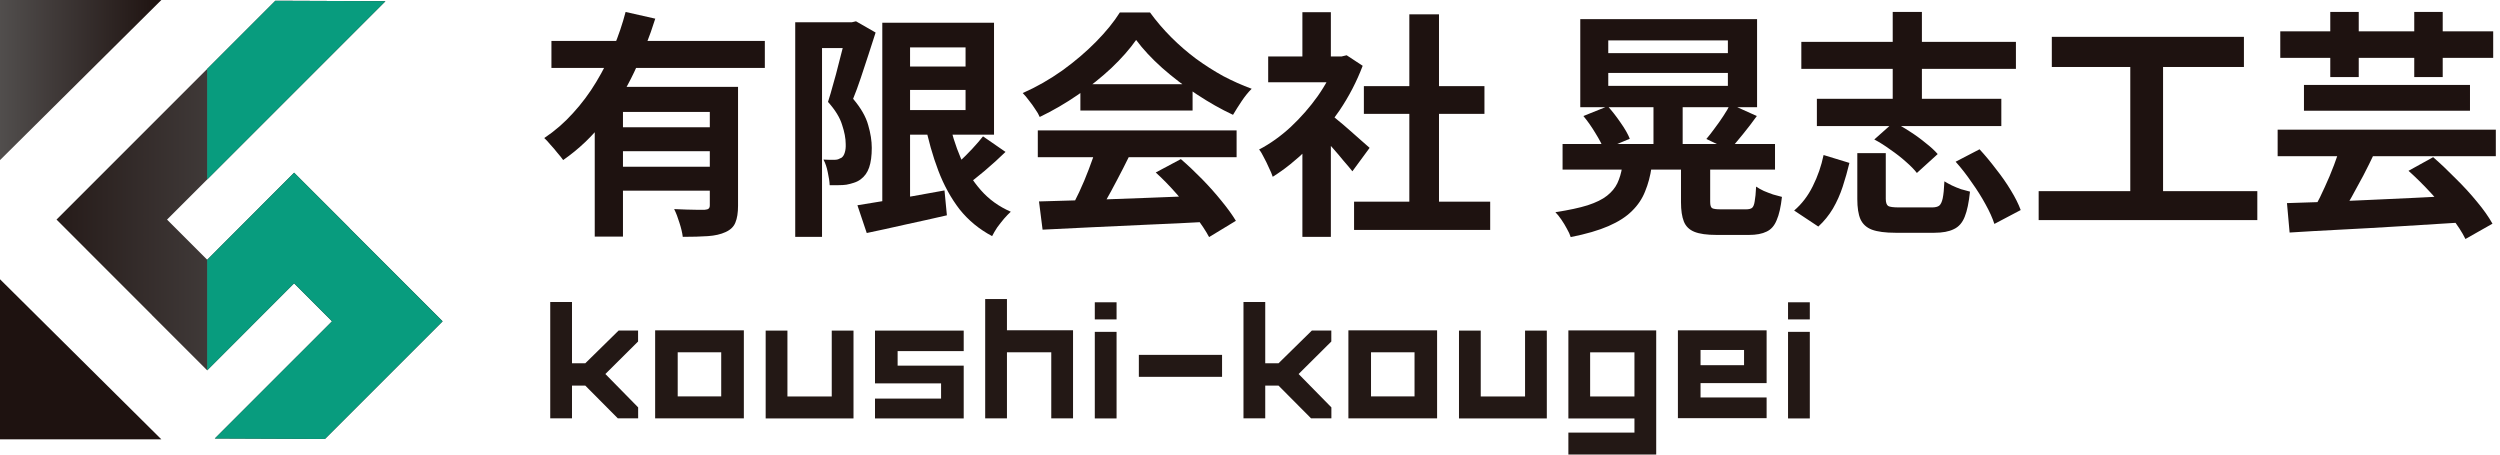 <svg width="209" height="38" viewBox="0 0 209 38" fill="none" xmlns="http://www.w3.org/2000/svg">
<path d="M0 0V13.386L13.489 0H0Z" fill="url(#paint0_linear_2343_840)"/>
<path d="M0 36.729H13.489L0 23.345V36.729Z" fill="url(#paint1_linear_2343_840)"/>
<path d="M17.322 21.715L13.964 18.357L17.322 15.003V5.76L4.725 18.357L9.344 22.977L12.705 26.338L12.699 26.34L17.322 30.96V21.715Z" fill="url(#paint2_linear_2343_840)"/>
<path d="M27.758 26.861L17.959 36.659L27.163 36.698L37 26.861L29.203 19.063L29.208 19.058L24.588 14.438L17.322 21.715V30.96L24.585 23.686L27.758 26.861Z" fill="url(#paint3_linear_2343_840)"/>
<path d="M27.758 26.861L17.959 36.659L27.163 36.698L37 26.861L29.203 19.063L29.208 19.058L24.588 14.438L17.322 21.715V30.96L24.585 23.686L27.758 26.861Z" fill="#089C7E"/>
<path d="M32.222 0.1L23.019 0.064L17.322 5.76V15.003L32.222 0.1Z" fill="url(#paint4_linear_2343_840)"/>
<path d="M32.222 0.1L23.019 0.064L17.322 5.76V15.003L32.222 0.1Z" fill="#089C7E"/>
<path d="M50.612 31.27L53.349 34.057V34.975H51.651L48.931 32.238H47.819V34.975H46V25.249H47.819V30.369H48.931L51.718 27.632H53.343V28.55L50.606 31.27H50.612Z" fill="#231815"/>
<path d="M62.186 27.616V34.975H54.77V27.616H62.186ZM60.294 29.451H56.656V33.139H60.294V29.451Z" fill="#231815"/>
<path d="M71.353 34.981H64.01V27.638H65.829V33.145H69.534V27.638H71.353V34.981Z" fill="#231815"/>
<path d="M75.041 30.568H80.566V34.981H73.15V33.322H78.674V32.05H73.15V27.638H80.566V29.352H75.041V30.568Z" fill="#231815"/>
<path d="M89.706 27.616V34.975H87.886V29.451H84.181V34.975H82.362V25H84.181V27.61H89.706V27.616Z" fill="#231815"/>
<path d="M93.345 25.271V26.703H91.525V25.271H93.345ZM91.525 27.743H93.345V34.981H91.525V27.743Z" fill="#231815"/>
<path d="M95.208 29.667H102.164V31.503H95.208V29.667Z" fill="#231815"/>
<path d="M108.567 31.27L111.304 34.057V34.975H109.606L106.886 32.238H105.774V34.975H103.955V25.249H105.774V30.369H106.886L109.673 27.632H111.298V28.55L108.561 31.27H108.567Z" fill="#231815"/>
<path d="M120.141 27.616V34.975H112.726V27.616H120.141ZM118.255 29.451H114.617V33.139H118.255V29.451Z" fill="#231815"/>
<path d="M129.314 34.981H121.971V27.638H123.79V33.145H127.495V27.638H129.314V34.981Z" fill="#231815"/>
<path d="M138.459 38H131.116V36.164H136.64V34.981H131.116V27.621H138.459V38ZM136.64 33.145V29.457H132.935V33.145H136.64Z" fill="#231815"/>
<path d="M140.273 27.616H147.689V32.028H142.165V33.228H147.689V34.959H140.273V27.616ZM142.165 30.53H145.803V29.258H142.165V30.53Z" fill="#231815"/>
<path d="M151.3 25.271V26.703H149.48V25.271H151.3ZM149.48 27.743H151.3V34.981H149.48V27.743Z" fill="#231815"/>
<path d="M192.611 7.1H206.491V9.26H192.611V7.1ZM190.411 10.84H208.651V13.06H190.411V10.84ZM191.191 16.98C192.111 16.953 193.144 16.92 194.291 16.88C195.438 16.827 196.651 16.773 197.931 16.72C199.211 16.653 200.518 16.593 201.851 16.54C203.198 16.473 204.518 16.407 205.811 16.34L205.751 18.6C204.044 18.707 202.324 18.813 200.591 18.92C198.858 19.027 197.204 19.12 195.631 19.2C194.058 19.28 192.651 19.36 191.411 19.44L191.191 16.98ZM201.351 14.28L203.411 13.14C204.024 13.673 204.651 14.267 205.291 14.92C205.944 15.56 206.538 16.207 207.071 16.86C207.618 17.513 208.051 18.127 208.371 18.7L206.111 19.98C205.844 19.433 205.451 18.827 204.931 18.16C204.424 17.493 203.858 16.82 203.231 16.14C202.604 15.46 201.978 14.84 201.351 14.28ZM195.731 12.02L198.511 12.78C198.218 13.407 197.904 14.04 197.571 14.68C197.238 15.307 196.911 15.907 196.591 16.48C196.271 17.053 195.964 17.56 195.671 18L193.551 17.26C193.818 16.78 194.084 16.24 194.351 15.64C194.631 15.04 194.891 14.42 195.131 13.78C195.371 13.14 195.571 12.553 195.731 12.02ZM190.631 2.62H208.431V4.84H190.631V2.62ZM194.811 1H197.191V6.44H194.811V1ZM201.831 1H204.211V6.44H201.831V1Z" fill="#1E1210"/>
<path d="M171.532 3.08H187.592V5.6H171.532V3.08ZM170.432 15.98H188.712V18.4H170.432V15.98ZM178.092 4.46H180.832V16.96H178.092V4.46Z" fill="#1E1210"/>
<path d="M150.591 3.5H168.531V5.76H150.591V3.5ZM151.891 8.26H167.311V10.54H151.891V8.26ZM158.231 1H160.671V9.86H158.231V1ZM155.271 12.8H157.651V16.62C157.651 16.927 157.718 17.127 157.851 17.22C157.985 17.3 158.285 17.34 158.751 17.34C158.858 17.34 159.031 17.34 159.271 17.34C159.525 17.34 159.798 17.34 160.091 17.34C160.385 17.34 160.658 17.34 160.911 17.34C161.178 17.34 161.378 17.34 161.511 17.34C161.778 17.34 161.978 17.293 162.111 17.2C162.245 17.093 162.345 16.887 162.411 16.58C162.478 16.26 162.525 15.787 162.551 15.16C162.725 15.267 162.931 15.38 163.171 15.5C163.425 15.62 163.685 15.727 163.951 15.82C164.231 15.9 164.478 15.967 164.691 16.02C164.598 16.927 164.451 17.627 164.251 18.12C164.051 18.627 163.745 18.973 163.331 19.16C162.931 19.36 162.391 19.46 161.711 19.46C161.605 19.46 161.438 19.46 161.211 19.46C160.998 19.46 160.758 19.46 160.491 19.46C160.225 19.46 159.951 19.46 159.671 19.46C159.405 19.46 159.165 19.46 158.951 19.46C158.738 19.46 158.578 19.46 158.471 19.46C157.618 19.46 156.958 19.373 156.491 19.2C156.038 19.027 155.718 18.733 155.531 18.32C155.358 17.92 155.271 17.36 155.271 16.64V12.8ZM156.691 11.66L158.311 10.22C158.751 10.433 159.205 10.693 159.671 11C160.151 11.307 160.591 11.627 160.991 11.96C161.405 12.28 161.738 12.587 161.991 12.88L160.251 14.46C160.038 14.18 159.731 13.867 159.331 13.52C158.945 13.173 158.518 12.84 158.051 12.52C157.598 12.187 157.145 11.9 156.691 11.66ZM163.491 13.52L165.491 12.48C165.958 12.987 166.418 13.54 166.871 14.14C167.338 14.727 167.751 15.32 168.111 15.92C168.471 16.507 168.745 17.053 168.931 17.56L166.731 18.72C166.571 18.227 166.325 17.68 165.991 17.08C165.658 16.467 165.271 15.853 164.831 15.24C164.405 14.613 163.958 14.04 163.491 13.52ZM152.451 12.96L154.611 13.62C154.451 14.287 154.265 14.947 154.051 15.6C153.838 16.253 153.565 16.867 153.231 17.44C152.898 18 152.491 18.5 152.011 18.94L149.991 17.6C150.631 17.053 151.151 16.373 151.551 15.56C151.965 14.733 152.265 13.867 152.451 12.96Z" fill="#1E1210"/>
<path d="M140.531 14.02H142.971V16.88C142.971 17.16 143.025 17.333 143.131 17.4C143.238 17.467 143.478 17.5 143.851 17.5C143.945 17.5 144.085 17.5 144.271 17.5C144.458 17.5 144.658 17.5 144.871 17.5C145.098 17.5 145.311 17.5 145.511 17.5C145.711 17.5 145.865 17.5 145.971 17.5C146.198 17.5 146.365 17.46 146.471 17.38C146.578 17.287 146.651 17.107 146.691 16.84C146.745 16.56 146.785 16.147 146.811 15.6C146.985 15.72 147.198 15.84 147.451 15.96C147.705 16.067 147.965 16.167 148.231 16.26C148.511 16.34 148.758 16.407 148.971 16.46C148.878 17.3 148.731 17.947 148.531 18.4C148.345 18.867 148.065 19.187 147.691 19.36C147.318 19.547 146.825 19.64 146.211 19.64C146.118 19.64 145.978 19.64 145.791 19.64C145.605 19.64 145.405 19.64 145.191 19.64C144.978 19.64 144.758 19.64 144.531 19.64C144.305 19.64 144.105 19.64 143.931 19.64C143.758 19.64 143.618 19.64 143.511 19.64C142.698 19.64 142.078 19.553 141.651 19.38C141.225 19.207 140.931 18.92 140.771 18.52C140.611 18.12 140.531 17.58 140.531 16.9V14.02ZM132.371 9.7L134.411 8.88C134.771 9.28 135.125 9.733 135.471 10.24C135.831 10.747 136.091 11.2 136.251 11.6L134.091 12.5C133.945 12.113 133.705 11.653 133.371 11.12C133.051 10.587 132.718 10.113 132.371 9.7ZM144.651 8.7L146.871 9.7C146.498 10.22 146.105 10.733 145.691 11.24C145.291 11.733 144.925 12.167 144.591 12.54L142.651 11.62C142.878 11.353 143.111 11.053 143.351 10.72C143.605 10.387 143.845 10.047 144.071 9.7C144.311 9.34 144.505 9.007 144.651 8.7ZM130.631 12.04H148.391V14.18H130.631V12.04ZM138.231 8.62H140.671V13H138.231V8.62ZM135.611 13.98H138.071C137.965 14.713 137.785 15.387 137.531 16C137.291 16.613 136.925 17.16 136.431 17.64C135.951 18.12 135.298 18.54 134.471 18.9C133.645 19.26 132.591 19.567 131.311 19.82C131.245 19.607 131.138 19.373 130.991 19.12C130.858 18.867 130.705 18.613 130.531 18.36C130.358 18.107 130.191 17.9 130.031 17.74C131.151 17.567 132.051 17.373 132.731 17.16C133.425 16.933 133.965 16.667 134.351 16.36C134.738 16.053 135.025 15.707 135.211 15.32C135.398 14.92 135.531 14.473 135.611 13.98ZM134.451 6.1V7.18H144.451V6.1H134.451ZM134.451 3.38V4.44H144.451V3.38H134.451ZM132.111 1.6H146.891V8.96H132.111V1.6Z" fill="#1E1210"/>
<path d="M113.2 16.86H124.58V19.22H113.2V16.86ZM114.02 7.2H124.1V9.52H114.02V7.2ZM117.82 1.2H120.3V18H117.82V1.2ZM106.02 4.72H112.56V6.88H106.02V4.72ZM108.88 11.54L111.26 8.7V19.8H108.88V11.54ZM108.88 1.02H111.26V5.72H108.88V1.02ZM111 9.38C111.186 9.5 111.44 9.7 111.76 9.98C112.093 10.247 112.446 10.547 112.82 10.88C113.193 11.2 113.533 11.5 113.84 11.78C114.146 12.047 114.366 12.24 114.5 12.36L113.06 14.32C112.86 14.067 112.613 13.773 112.32 13.44C112.04 13.093 111.74 12.74 111.42 12.38C111.1 12.02 110.786 11.68 110.48 11.36C110.173 11.04 109.913 10.773 109.7 10.56L111 9.38ZM111.7 4.72H112.16L112.58 4.62L113.92 5.5C113.426 6.807 112.78 8.053 111.98 9.24C111.18 10.413 110.3 11.473 109.34 12.42C108.38 13.367 107.4 14.153 106.4 14.78C106.333 14.567 106.226 14.313 106.08 14.02C105.946 13.713 105.806 13.427 105.66 13.16C105.526 12.88 105.393 12.66 105.26 12.5C106.18 12.02 107.06 11.393 107.9 10.62C108.74 9.833 109.493 8.973 110.16 8.04C110.826 7.093 111.34 6.127 111.7 5.14V4.72Z" fill="#1E1210"/>
<path d="M86.86 16.84C88.047 16.8 89.42 16.76 90.98 16.72C92.553 16.667 94.2 16.607 95.92 16.54C97.653 16.473 99.36 16.407 101.04 16.34L100.96 18.54C99.333 18.633 97.68 18.713 96 18.78C94.333 18.86 92.747 18.933 91.24 19C89.733 19.08 88.373 19.147 87.16 19.2L86.86 16.84ZM86.76 10.9H103.38V13.14H86.76V10.9ZM90.32 7.04H99.7V9.24H90.32V7.04ZM91.64 12.36L94.38 13.1C94.073 13.727 93.747 14.367 93.4 15.02C93.067 15.66 92.733 16.273 92.4 16.86C92.08 17.447 91.773 17.967 91.48 18.42L89.38 17.72C89.647 17.227 89.927 16.673 90.22 16.06C90.513 15.433 90.78 14.8 91.02 14.16C91.273 13.507 91.48 12.907 91.64 12.36ZM96.62 14.42L98.72 13.3C99.32 13.82 99.913 14.38 100.5 14.98C101.087 15.58 101.627 16.187 102.12 16.8C102.613 17.4 103.013 17.953 103.32 18.46L101.08 19.82C100.813 19.313 100.433 18.74 99.94 18.1C99.46 17.473 98.927 16.833 98.34 16.18C97.767 15.527 97.193 14.94 96.62 14.42ZM94.98 3.34C94.447 4.1 93.76 4.88 92.92 5.68C92.08 6.467 91.147 7.213 90.12 7.92C89.093 8.627 88.027 9.247 86.92 9.78C86.84 9.58 86.713 9.36 86.54 9.12C86.38 8.867 86.207 8.627 86.02 8.4C85.847 8.16 85.673 7.953 85.5 7.78C86.647 7.273 87.747 6.647 88.8 5.9C89.853 5.14 90.793 4.34 91.62 3.5C92.46 2.647 93.127 1.827 93.62 1.04H96.14C96.673 1.773 97.267 2.467 97.92 3.12C98.573 3.773 99.267 4.373 100 4.92C100.733 5.453 101.487 5.933 102.26 6.36C103.047 6.773 103.84 7.127 104.64 7.42C104.347 7.713 104.067 8.06 103.8 8.46C103.533 8.86 103.293 9.24 103.08 9.6C102.08 9.133 101.067 8.56 100.04 7.88C99.013 7.2 98.053 6.467 97.16 5.68C96.28 4.893 95.553 4.113 94.98 3.34Z" fill="#1E1210"/>
<path d="M75.121 5.56H82.001V7.52H75.121V5.56ZM71.68 17.16C72.281 17.067 72.974 16.953 73.76 16.82C74.561 16.687 75.407 16.547 76.3 16.4C77.194 16.24 78.081 16.08 78.96 15.92L79.16 18C78.001 18.267 76.834 18.527 75.66 18.78C74.487 19.047 73.421 19.28 72.46 19.48L71.68 17.16ZM73.76 1.9H76.081V17.7H73.76V1.9ZM75.121 1.9H83.1V11.26H75.121V9.2H80.721V3.96H75.121V1.9ZM79.281 9.88C79.534 11.08 79.88 12.193 80.32 13.22C80.76 14.233 81.32 15.127 82.001 15.9C82.68 16.673 83.514 17.273 84.501 17.7C84.327 17.86 84.141 18.053 83.941 18.28C83.74 18.52 83.547 18.767 83.361 19.02C83.187 19.287 83.047 19.527 82.941 19.74C81.861 19.167 80.954 18.42 80.221 17.5C79.501 16.567 78.907 15.487 78.441 14.26C77.974 13.033 77.594 11.687 77.3 10.22L79.281 9.88ZM82.18 11.4L84.061 12.7C83.514 13.233 82.934 13.76 82.32 14.28C81.721 14.787 81.167 15.22 80.66 15.58L79.18 14.44C79.501 14.173 79.841 13.867 80.201 13.52C80.574 13.173 80.934 12.813 81.281 12.44C81.627 12.067 81.927 11.72 82.18 11.4ZM66.481 1.86H71.46V4.02H68.721V19.8H66.481V1.86ZM70.8 1.86H71.221L71.561 1.78L73.201 2.72C73.014 3.307 72.814 3.927 72.6 4.58C72.387 5.233 72.174 5.88 71.96 6.52C71.747 7.16 71.534 7.74 71.32 8.26C71.974 9.033 72.394 9.767 72.581 10.46C72.781 11.14 72.88 11.773 72.88 12.36C72.88 13.027 72.807 13.573 72.66 14C72.514 14.427 72.274 14.76 71.941 15C71.781 15.12 71.594 15.213 71.38 15.28C71.18 15.347 70.974 15.4 70.76 15.44C70.574 15.467 70.354 15.48 70.1 15.48C69.861 15.48 69.614 15.48 69.361 15.48C69.347 15.173 69.294 14.813 69.201 14.4C69.121 13.987 69.001 13.633 68.841 13.34C69.027 13.353 69.194 13.36 69.341 13.36C69.501 13.36 69.641 13.36 69.76 13.36C69.867 13.36 69.967 13.347 70.061 13.32C70.167 13.28 70.267 13.233 70.361 13.18C70.481 13.087 70.567 12.947 70.621 12.76C70.687 12.56 70.714 12.32 70.701 12.04C70.701 11.573 70.6 11.04 70.4 10.44C70.214 9.827 69.82 9.187 69.221 8.52C69.367 8.067 69.514 7.567 69.66 7.02C69.82 6.473 69.967 5.927 70.1 5.38C70.247 4.82 70.38 4.3 70.501 3.82C70.634 3.327 70.734 2.92 70.8 2.6V1.86Z" fill="#1E1210"/>
<path d="M46.1 3.42H63.94V5.68H46.1V3.42ZM51.5 10.64H60.18V12.64H51.5V10.64ZM49.72 7.26H59.82V9.36H52.08V19.78H49.72V7.26ZM59.34 7.26H61.7V17.2C61.7 17.787 61.627 18.253 61.48 18.6C61.347 18.947 61.073 19.213 60.66 19.4C60.26 19.587 59.767 19.7 59.18 19.74C58.593 19.78 57.893 19.8 57.08 19.8C57.04 19.467 56.947 19.073 56.8 18.62C56.667 18.18 56.52 17.8 56.36 17.48C56.707 17.493 57.053 17.507 57.4 17.52C57.747 17.533 58.053 17.54 58.32 17.54C58.6 17.54 58.793 17.54 58.9 17.54C59.073 17.527 59.187 17.493 59.24 17.44C59.307 17.387 59.34 17.293 59.34 17.16V7.26ZM52.3 1L54.78 1.56C54.313 3.053 53.727 4.54 53.02 6.02C52.327 7.487 51.487 8.853 50.5 10.12C49.527 11.387 48.387 12.473 47.08 13.38C46.96 13.207 46.8 13.007 46.6 12.78C46.413 12.54 46.22 12.313 46.02 12.1C45.833 11.873 45.66 11.687 45.5 11.54C46.38 10.953 47.18 10.26 47.9 9.46C48.633 8.66 49.28 7.793 49.84 6.86C50.413 5.913 50.9 4.947 51.3 3.96C51.713 2.96 52.047 1.973 52.3 1ZM51.5 13.94H60.18V15.94H51.5V13.94Z" fill="#1E1210"/>
<defs>
<linearGradient id="paint0_linear_2343_840" x1="0" y1="6.693" x2="13.489" y2="6.693" gradientUnits="userSpaceOnUse">
<stop stop-color="#514E4D"/>
<stop offset="1" stop-color="#1E1210"/>
</linearGradient>
<linearGradient id="paint1_linear_2343_840" x1="-14.825" y1="30.036" x2="-14.549" y2="30.036" gradientUnits="userSpaceOnUse">
<stop stop-color="#514E4D"/>
<stop offset="1" stop-color="#1E1210"/>
</linearGradient>
<linearGradient id="paint2_linear_2343_840" x1="0.849" y1="18.36" x2="26.088" y2="18.36" gradientUnits="userSpaceOnUse">
<stop stop-color="#1E1210"/>
<stop offset="1" stop-color="#514E4D"/>
</linearGradient>
<linearGradient id="paint3_linear_2343_840" x1="4.725" y1="25.568" x2="37" y2="25.568" gradientUnits="userSpaceOnUse">
<stop stop-color="#514E4D"/>
<stop offset="1" stop-color="#1E1210"/>
</linearGradient>
<linearGradient id="paint4_linear_2343_840" x1="4.725" y1="7.532" x2="37" y2="7.532" gradientUnits="userSpaceOnUse">
<stop stop-color="#514E4D"/>
<stop offset="1" stop-color="#1E1210"/>
</linearGradient>
</defs>
</svg>
